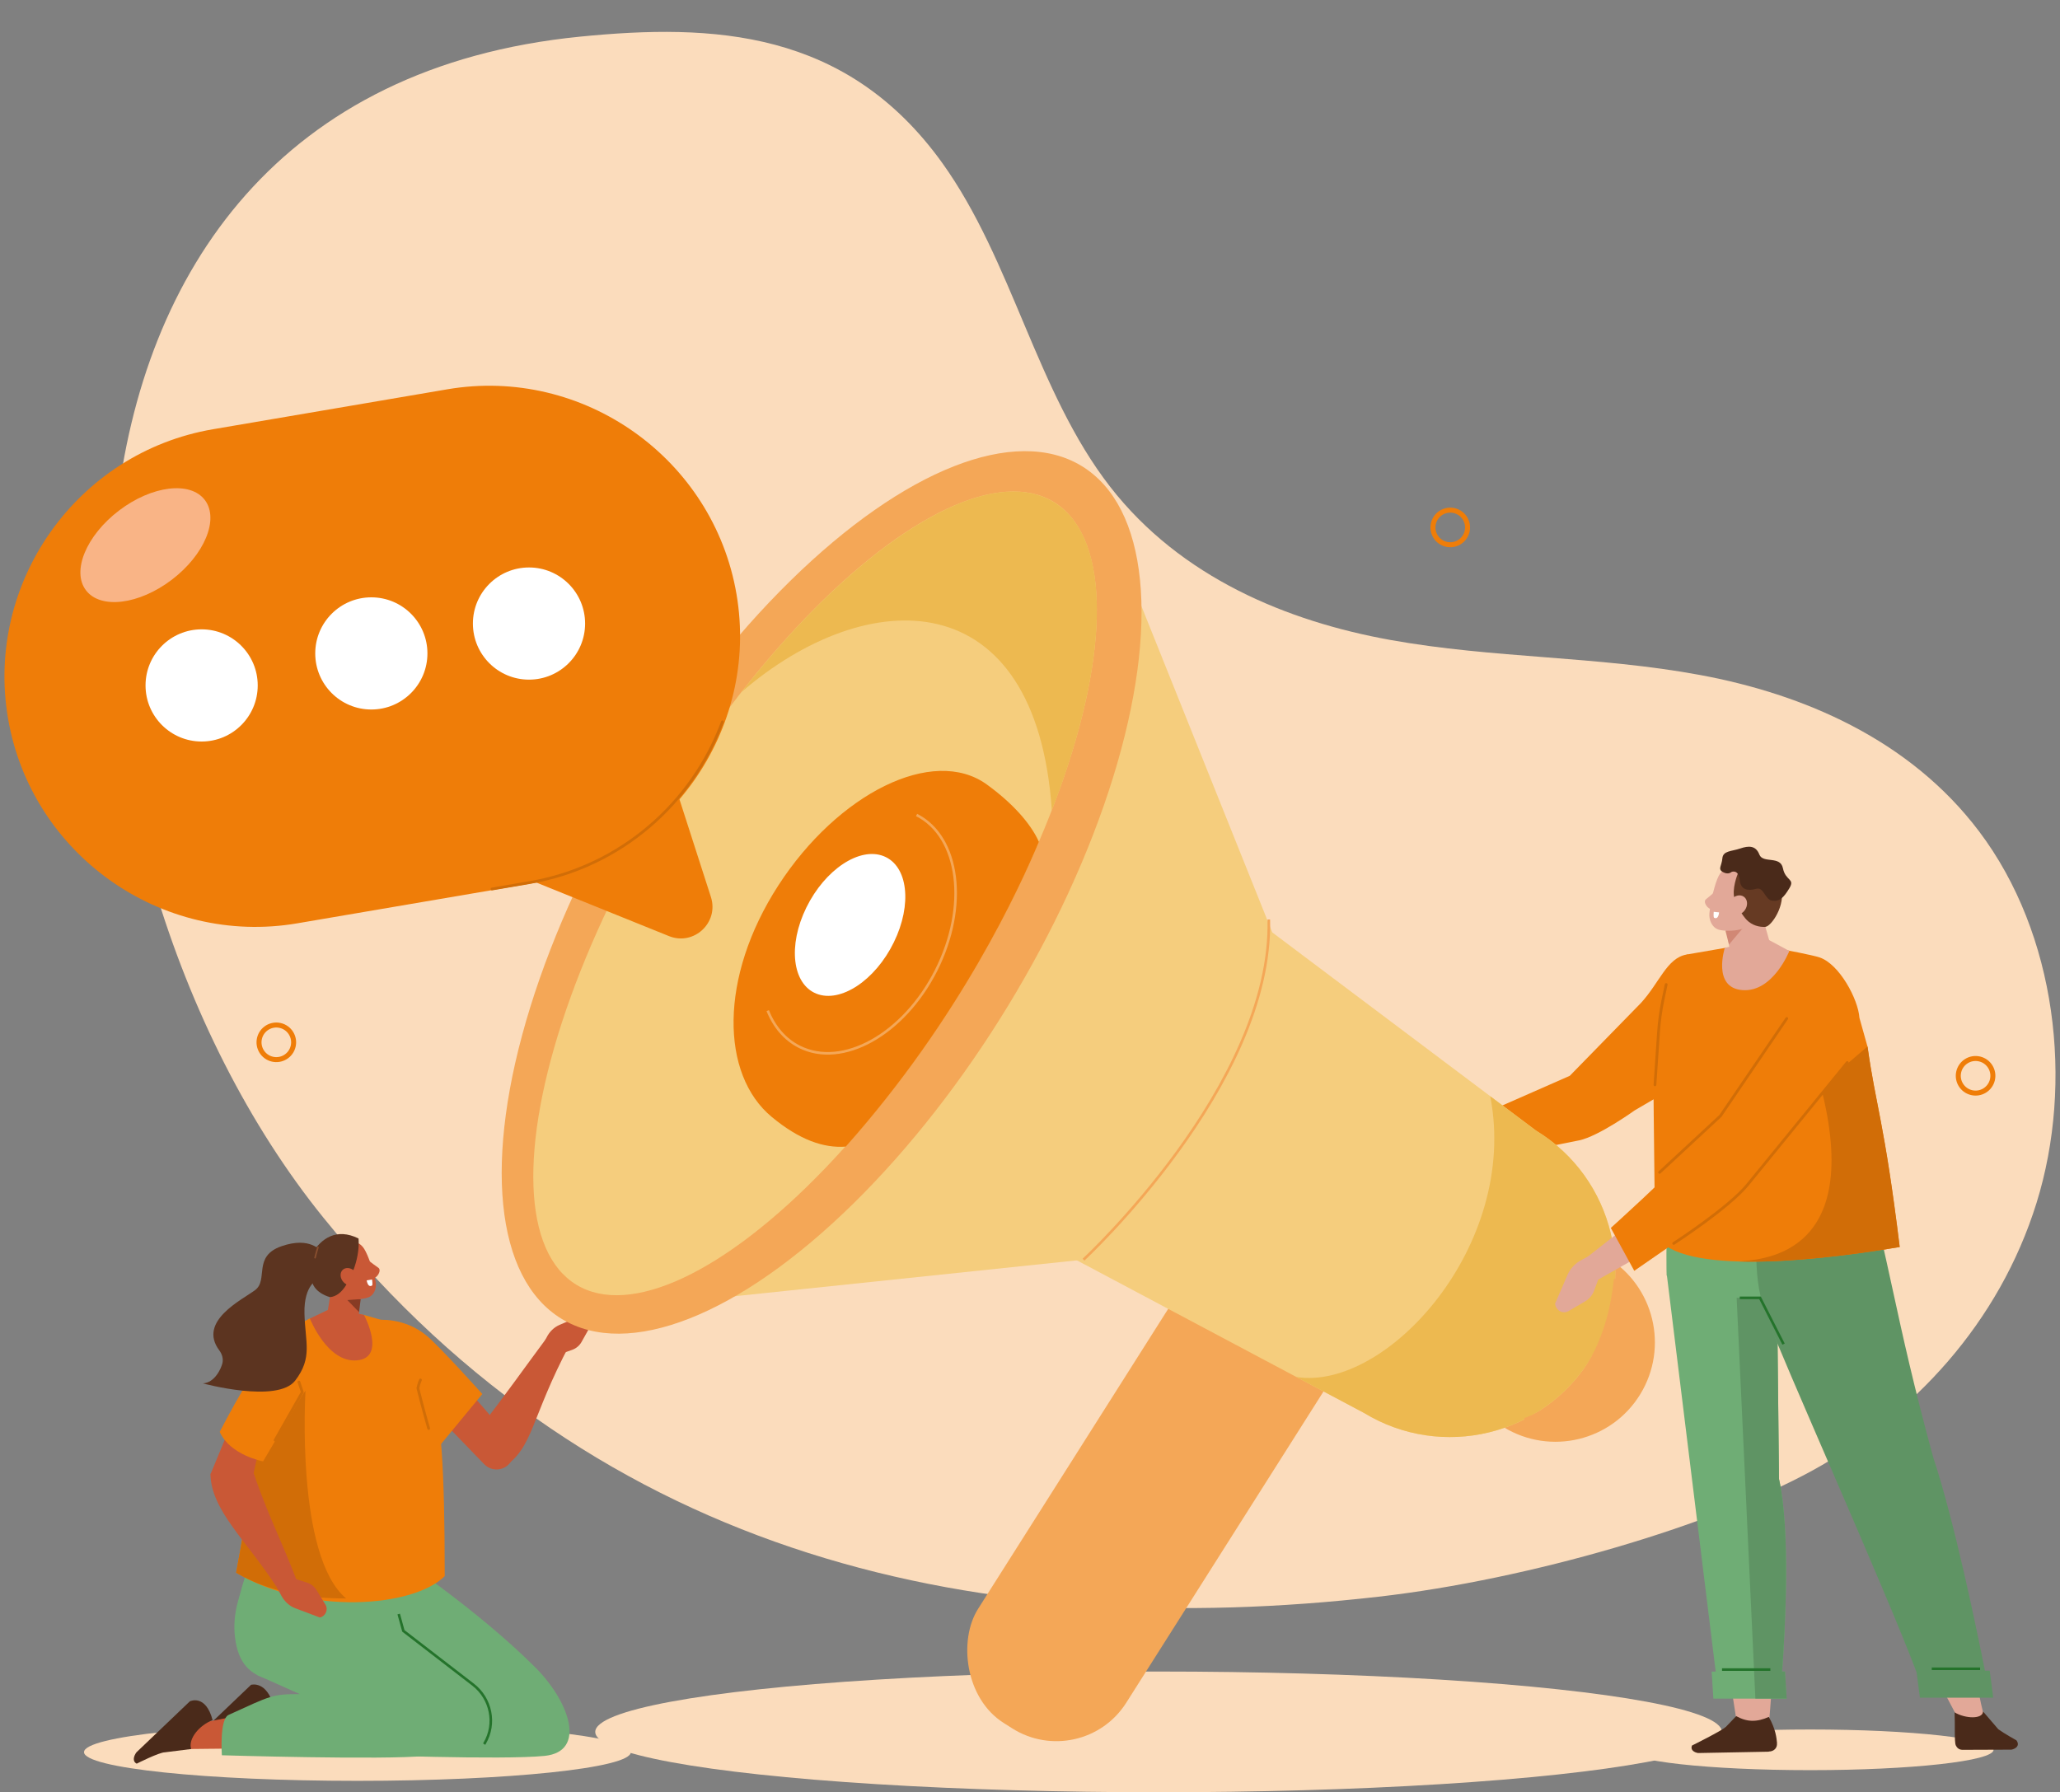 <?xml version="1.0" encoding="UTF-8"?>
<svg id="Ebene_2" data-name="Ebene 2" xmlns="http://www.w3.org/2000/svg" viewBox="0 0 231 201">
  <rect x="0" y="0" width="231" height="201" fill="#808080" stroke="none"/>
  <defs>
    <style>
      .cls-1, .cls-2, .cls-3, .cls-4, .cls-5, .cls-6, .cls-7, .cls-8 {
        fill: none;
      }

      .cls-9 {
        fill: #5c3420;
      }

      .cls-9, .cls-10, .cls-11, .cls-12, .cls-13, .cls-14, .cls-15, .cls-16, .cls-4, .cls-5, .cls-17, .cls-18, .cls-19, .cls-20, .cls-21, .cls-22 {
        fill-rule: evenodd;
      }

      .cls-10, .cls-23 {
        fill: #fff;
      }

      .cls-24, .cls-19 {
        fill: #4a2a1a;
      }

      .cls-11, .cls-25 {
        fill: #fbdcbc;
      }

      .cls-26, .cls-18 {
        fill: #c95836;
      }

      .cls-12, .cls-27 {
        fill: #e2a898;
      }

      .cls-2 {
        stroke: #874e2f;
        stroke-width: .18px;
      }

      .cls-2, .cls-4, .cls-7, .cls-8 {
        stroke-linecap: round;
        stroke-linejoin: round;
      }

      .cls-13, .cls-28 {
        fill: #6fad75;
      }

      .cls-14 {
        fill: #663a23;
      }

      .cls-15 {
        fill: #d16d07;
      }

      .cls-29, .cls-21 {
        fill: #ef7d08;
      }

      .cls-16 {
        fill: #5f9464;
      }

      .cls-30 {
        fill: #f5cd7d;
      }

      .cls-3 {
        stroke: #f4a757;
      }

      .cls-3, .cls-5, .cls-6 {
        stroke-miterlimit: 10;
        stroke-width: .29px;
      }

      .cls-4, .cls-7 {
        stroke: #d16d07;
        stroke-width: .31px;
      }

      .cls-5, .cls-6 {
        stroke: #24732b;
      }

      .cls-17 {
        fill: #d18875;
      }

      .cls-31 {
        fill: #f9b486;
      }

      .cls-32 {
        fill: #f4a757;
      }

      .cls-8 {
        stroke: #ef7d08;
        stroke-width: .56px;
      }

      .cls-20 {
        fill: #d3d7f5;
      }

      .cls-33 {
        fill: #edb950;
      }

      .cls-22 {
        fill: #873b24;
      }
    </style>
  </defs>
  <g id="image">
    <g>
      <rect class="cls-1" width="231" height="201"/>
      <g>
        <path class="cls-11" d="M65.04,4.11c14.92-1.48,29.86-.8,40.61,14.15,7.88,10.97,10.57,25.69,18.83,36.32,7.93,10.21,19.89,15.11,31.43,17.19,11.54,2.08,23.19,1.79,34.73,3.93,11.54,2.14,23.48,7.2,31.28,17.53,8.71,11.53,10.64,28.2,6.45,41.67-4.19,13.47-13.84,23.81-25.12,30.01-11.28,6.19-31.71,12.22-48.68,14.16-43.93,5.02-87.1-3.92-118.32-42.53C3,95.4-2.02,10.78,65.04,4.11Z"/>
        <path class="cls-26" d="M53.93,159.97c2.87-3.7,4.57-6.14,7.37-9.92l2.63.65c-4.48,8.42-4.07,11.63-7.47,13.86-4.14-1.22-3.6-3.5-2.54-4.59Z"/>
        <path class="cls-26" d="M61.89,152.18l2.28-.8c.44-.16.81-.47,1.04-.88l.93-1.66c.32-.58-.03-1.31-.69-1.41h0l-2.72,1.16c-.6.26-1.12.76-1.44,1.41l-.54,1.09,1.14,1.11Z"/>
        <path class="cls-18" d="M46.12,148.74s9.11,10.08,11.05,12.69l.14,2.46c-.66,1.06-2.14,1.22-3.01.32l-6.48-6.7-1.29-1.27-.41-7.5Z"/>
        <path class="cls-21" d="M54.08,156.34l-4.75,5.76-4.91-5.87-2.09-8.2s3-.35,5.55,1.8c1.51,1.27,6.2,6.5,6.2,6.5Z"/>
        <path class="cls-21" d="M165.52,130.14l-1.11-4.38,11.62-5.11,7.98-8.17c2.09-2.28,2.91-5.05,5.12-5.43,1.08-.19,8.91,8.86,8.91,8.86l-14.74,8.62s-4.03,2.9-6.22,3.36c-3.87.8-11.57,2.24-11.57,2.24Z"/>
        <ellipse class="cls-25" cx="129.92" cy="194.23" rx="63.17" ry="6.77"/>
        <g>
          <path class="cls-32" d="M180.23,141.02l-1.74-1.24c2,3.87,1.99,8.66-.45,12.65h0c-2.63,4.32-7.39,6.53-12.11,6.14l2.69,1.49c5.26,3.21,12.12,1.54,15.32-3.71h0c3.21-5.26,1.54-12.12-3.71-15.32Z"/>
          <rect class="cls-32" x="119.87" y="135.93" width="19.67" height="62.44" rx="9.27" ry="9.27" transform="translate(149.83 377.77) rotate(-147.64)"/>
          <path class="cls-30" d="M113.92,137.71l39.02,20.74c8.74,5.33,20.15,2.57,25.48-6.17h0c5.33-8.74,2.57-20.15-6.17-25.48l-36.7-27.58c-.81-.49-22.43,38-21.62,38.49Z"/>
          <path class="cls-30" d="M122.15,53.4l20.51,51.15c-1.6,11.51-10.7,28.86-21.16,36.72l-56.57,5.93c-1.5.26-2.62-1.37-1.82-2.67l55.83-91.53c.79-1.3,2.76-1.06,3.21.4Z"/>
          <ellipse class="cls-32" cx="92.13" cy="100.09" rx="56.01" ry="24.47" transform="translate(-41.29 126.62) rotate(-58.62)"/>
          <ellipse class="cls-30" cx="91.4" cy="100.19" rx="51.41" ry="19.66" transform="translate(-41.73 126.05) rotate(-58.62)"/>
          <path class="cls-29" d="M116.5,94.41c-.94-2.09-2.99-4.36-5.84-6.43-6.04-4.37-16.72,1.03-23.38,11.32-6.66,10.3-6.48,21.21-.73,25.97,3.09,2.56,5.81,3.51,8.29,3.32,12.85-14.43,19.54-29.13,21.66-34.18Z"/>
          <path class="cls-23" d="M100.23,105.68c-2.08,4.26-5.97,6.84-8.68,5.76-2.71-1.08-3.22-5.4-1.13-9.66s5.97-6.84,8.68-5.76,3.22,5.4,1.13,9.66Z"/>
          <path class="cls-3" d="M121.5,141.27s21.22-19.62,20.78-38.15"/>
          <path class="cls-33" d="M118.17,56.31c-7.57-4.61-21.95,4.58-35.02,21.3,14.14-12.2,33.03-12.48,34.8,13.27h0c6.44-16.58,6.95-30.47.22-34.57Z"/>
          <path class="cls-33" d="M172.25,126.8l-5.14-3.86c3.25,16.71-11.61,33.08-21.74,31.49l7.57,4.02c8.74,5.33,20.15,2.57,25.48-6.17h0c5.33-8.74,2.57-20.15-6.17-25.48Z"/>
          <path class="cls-3" d="M170.96,159.17s8.82-2.52,10.16-15.73"/>
        </g>
        <path class="cls-29" d="M59.61,99.07l-26.28,4.48c-15.24,2.6-29.83-7.74-32.43-22.98h0c-2.6-15.24,7.74-29.83,22.98-32.43l26.28-4.48c15.24-2.6,29.83,7.74,32.43,22.98h0c2.6,15.24-7.74,29.83-22.98,32.43Z"/>
        <path class="cls-29" d="M49.03,94.49l25.98,10.49c2.79,1.13,5.63-1.51,4.71-4.38l-6.9-21.43-23.79,15.32Z"/>
        <ellipse class="cls-25" cx="202.98" cy="196.24" rx="20.57" ry="2.28"/>
        <path class="cls-12" d="M198.31,193.7s.62-5.56.58-11.98c-.03-5.75-5.97-.37-5.97-.37l2.03,13.07,3.35-.72Z"/>
        <path class="cls-13" d="M207.55,125.15l-17.06.69c-4.16,1.25-3.6,17.2-3.6,17.2l7.53,8.27c12.08-1.26,13.32-3.43,14.14-12.22.32-3.49.69-6.13.26-8.29-.8-4.05-1.26-5.65-1.26-5.65Z"/>
        <path class="cls-27" d="M221.29,186.24s-.02.04-.16.25c.65,2.12.79,4.11,1.44,6.23-.92.13-1.34.4-2.27.51-.26.03-.5-.45-.78-.6l-3.33-6.31,5.11-.08Z"/>
        <path class="cls-19" d="M199.27,195.49c-.06-.58-.13-1.52-.92-2.94-1.36.6-2.43.59-3.66-.09l-1.17,1.22-.04.02c-.42.41-3.75,2.06-3.75,2.06-.21.51.28.78.69.84l7.91-.15s.01,0,.03-.02c.54,0,.96-.39.9-.94Z"/>
        <path class="cls-19" d="M222.38,191.95l1.7,1.98c.64.47,2.04,1.25,2.04,1.25h0c.42.6-.09.94-.56,1.04l-5.34.02c-.2,0-.65.05-.91-.51-.17-.38-.07-2.49-.13-3.69,1.21.72,3.15.78,3.19-.09Z"/>
        <path class="cls-13" d="M200.16,187.46h-.32c.35-4.84.94-15.85-.35-21.59l-.25-23.28-12.32.45,5.47,44.43h-.45l.19,3.03h8.21l-.19-3.03Z"/>
        <g>
          <path class="cls-20" d="M196.02,132.78s-.03-.09-.04-.14c-.03.06,0,.1.04.14Z"/>
          <path class="cls-16" d="M223.51,190.38l-.39-3.02h-.54c-.84-4.23-3.38-16.65-5.8-23.93-4.41-16.14-4.87-22.3-7.97-32.63-4.58.37-6.73,1.5-11.28,1.98-.07,0-.13.02-.2.02-.04.04-1.08.15-1.32-.02,1.76,5.84.01,9.11,2.03,14.71,1.69,4.7,13.3,30.56,16.88,40.06l.37,2.84h8.21Z"/>
        </g>
        <line class="cls-6" x1="222.04" y1="187.15" x2="216.62" y2="187.15"/>
        <path class="cls-21" d="M189.13,107.05l4.28-.74,6.56.18s3.3.62,4.06.88c2.23.74,4.34,4.69,4.48,6.78l.9,3.21c.93,6.7,1.87,8.38,3.61,22.49-10.78,1.82-25.55,3.08-27.43-1.58-.07-5.73-.23-20.67-.26-25.21-.02-4.15,2.3.36,3.8-5.99Z"/>
        <path class="cls-27" d="M193.41,106.31s-1.44,4.48,1.99,4.73,5.25-4.39,5.25-4.39l-2.82-1.52-4.42,1.18Z"/>
        <path class="cls-4" d="M185.58,121.66l.4-5.9c.08-1.22.25-2.44.5-3.64l.36-1.71"/>
        <path class="cls-11" d="M70.74,196.5c0,1.78-13.73,3.22-30.66,3.22-16.93,0-30.66-1.44-30.66-3.22s13.73-3.22,30.66-3.22c16.93,0,30.66,1.44,30.66,3.22Z"/>
        <path class="cls-19" d="M28.29,194.3l-2.95.37c-.63,0-3.15,1.27-3.15,1.27h0c-.53-.26-.32-.88-.03-1.27l5.99-5.72s1.77-.53,2.55,2.44c-1.45.55-2.78,1.75-2.4,2.92Z"/>
        <polygon class="cls-18" points="33.46 191.12 20.75 193.57 18.93 196.17 36.94 195.98 33.46 191.12"/>
        <path class="cls-13" d="M31.2,170.22l16.09,2.93c2.54,1.24-.1,16.35-.1,16.35l-10.72-.62c-4.42-.55-9.41.74-10.12-5.27-.16-1.33-.03-2.68.32-3.97,2.83-10.59,4.53-9.41,4.53-9.41Z"/>
        <path class="cls-13" d="M44.53,174.52s9.06,6.03,15.5,12.48c3.8,3.8,5.81,9.43,1.04,9.92-4.77.48-21.08-.14-21.08-.14l-1.05-4.47,7.98-2.33-9.69-6.89,7.28-8.56Z"/>
        <path class="cls-13" d="M32.53,173.71s7.74,6.84,14.19,13.29c3.8,3.8,5.81,9.43,1.04,9.92-4.77.48-22.88-.07-22.88-.07,0,0-.29-4.06.76-4.53,4.77-2.17,4.86-2.33,7.98-2.33l-4.77-2.13,3.68-14.14Z"/>
        <path class="cls-21" d="M44.46,148.51l-3.65-1.04-1.63-.23-4.45.63s-3.84,1.75-5.21,5.06l-.96,3.66c-.06,7.58-.5,11.32-2.08,19.78,8.11,4.83,19.91,3.88,23.39.39,0-25.17-1.79-20.32-5.41-28.26Z"/>
        <path class="cls-26" d="M40.82,147.47s2.55,4.78-.78,5.09c-3.33.31-5.29-4.69-5.29-4.69l2.4-1.15,3.67.75Z"/>
        <path class="cls-19" d="M21.43,196.15l-2.95.37c-.63,0-3.15,1.27-3.15,1.27h0c-.53-.26-.32-.88-.03-1.27l5.99-5.72s1.77-.86,2.55,2.11c-1.45.55-2.78,2.08-2.4,3.25Z"/>
        <path class="cls-5" d="M44.71,181.01l.52,1.89,7.82,6.03c2.02,1.56,2.59,4.38,1.3,6.57-.02.03-.04.07-.06.1"/>
        <path class="cls-4" d="M48.07,160.2s-.68-2.34-1.21-4.52c.12-.59.29-.92.29-.92"/>
        <path class="cls-18" d="M27.39,168.65l5.49-12.36c1.23-2.22-5.88.74-6.23,1.68l-3.04,7.35,3.79,3.34Z"/>
        <line class="cls-28" x1="34.1" y1="189.87" x2="43.05" y2="189.07"/>
        <circle class="cls-23" cx="22.61" cy="76.87" r="6.29"/>
        <circle class="cls-23" cx="41.64" cy="73.28" r="6.29"/>
        <circle class="cls-23" cx="59.32" cy="69.93" r="6.29"/>
        <path class="cls-7" d="M81.01,80.95c-3.38,9.13-11.41,16.28-21.64,18.03l-4.2.72"/>
        <circle class="cls-8" cx="30.99" cy="116.89" r="1.94" transform="translate(-89.9 120.1) rotate(-76.67)"/>
        <circle class="cls-8" cx="162.63" cy="59.15" r="1.94" transform="translate(-10.26 66.74) rotate(-22.5)"/>
        <circle class="cls-8" cx="221.54" cy="120.65" r="1.94" transform="translate(53.22 308.55) rotate(-76.72)"/>
        <ellipse class="cls-31" cx="16.31" cy="61.13" rx="8.37" ry="4.88" transform="translate(-33.68 22.35) rotate(-37.25)"/>
        <path class="cls-15" d="M34.26,155.96l-5.47,7.66-.85,3.88c-.32,2.55-.79,5.29-1.46,8.88,3.53,2.1,8.05,2.91,12.33,2.88-5.7-4.78-4.55-23.3-4.55-23.3Z"/>
        <path class="cls-21" d="M35.6,153.59l-6.1,10.3s-3.7-.69-4.86-3.31c0,0,5-9.78,6.98-10.54l3.98,3.55Z"/>
        <polyline class="cls-4" points="30.85 161.51 33.9 156.13 33.52 154.99"/>
        <path class="cls-26" d="M28.71,166c1.58,4.41,2.85,6.79,4.54,11.18l-2.28.73c-3.37-5.19-7.31-8.54-7.37-12.61,3.25-2.84,4.77-.78,5.11.69Z"/>
        <path class="cls-26" d="M32.16,176.77l2.25.71c.45.14.83.44,1.08.84l1,1.63c.35.57.02,1.31-.63,1.45h0l-2.78-1.05c-.61-.23-1.15-.72-1.51-1.36l-.59-1.07,1.17-1.15Z"/>
        <path class="cls-15" d="M209.42,117.36l-2.59,2.21-2.47,3.03c4.56,18.79-7.54,18.6-9.29,18.88,5.44.14,12.26-.66,17.96-1.63-1.73-14.11-2.68-15.78-3.61-22.49Z"/>
        <path class="cls-12" d="M192.43,129.94c1.4,2.08,1.27,4.66-1.13,6.71l-13.38,7.59-.27-3,9.11-7.14,5.67-4.15Z"/>
        <path class="cls-27" d="M179.74,142.09l-.97,2.62c-.19.52-.55.96-1.01,1.23l-1.86,1.09c-.65.38-1.43-.05-1.52-.83h0l1.39-3.22c.31-.71.88-1.32,1.61-1.7l1.21-.63,1.15,1.45Z"/>
        <path class="cls-21" d="M206.19,113.12c.69,3.66-10.83,21.15-12.25,22.07-1.6,1.03-10.68,7.33-10.68,7.33l-2.63-4.81s7.13-6.41,7.52-7.33c.4-.92,7.98-12.98,7.98-12.98l10.06-4.28Z"/>
        <polyline class="cls-4" points="186.1 131.48 192.92 125.15 200.36 114.22"/>
        <path class="cls-4" d="M187.68,139.45s6.18-4,8.28-6.58c2.1-2.58,11.18-13.71,11.18-13.71"/>
        <path class="cls-16" d="M200.16,187.46h-.32c.35-4.84.94-15.85-.35-21.59l-.16-15.13-1.96-5.19h-2.63l2.1,44.94h3.51l-.19-3.03Z"/>
        <polyline class="cls-5" points="200 150.74 197.36 145.55 195.09 145.55"/>
        <line class="cls-6" x1="198.52" y1="187.24" x2="193.1" y2="187.24"/>
        <path class="cls-3" d="M102.78,91.4c4.84,2.45,5.82,10.25,2.19,17.43-3.63,7.18-10.5,11.01-15.34,8.56-1.62-.82-2.82-2.25-3.54-4.05"/>
        <path class="cls-12" d="M192.57,99.75s-.51.5-1.27,1.1c-.38.3.23,1.19.69,1.1s1.22-1.41,1.22-1.41l-.64-.79Z"/>
        <path class="cls-12" d="M193.39,102.88s.42,2.67.77,4.88c.09.59.55,1.09,1.2,1.31.65.22,1.38.12,1.92-.25.18-.12.35-.24.51-.35.74-.51,1.07-1.34.85-2.14-.58-2.03-1.63-5.73-1.63-5.73l-3.62,2.28h0Z"/>
        <polygon class="cls-17" points="193.48 104.35 193.88 105.93 195.56 103.94 193.48 104.35"/>
        <path class="cls-12" d="M197.99,99.98c.24-.75-.17-1.56-.91-1.8-.79-.26-1.79-.58-2.59-.84-.74-.24-1.43.22-1.78.93-.42.83-.86,2.69-1.02,4.09-.09.78.27,1.65,1.01,1.89.79.26,3.41.26,4.1-1.1.52-1.04.83-2.06,1.19-3.17h0Z"/>
        <path class="cls-14" d="M197.96,103.94c.61,0,2.37-2.4,1.74-4.54-.14-.46-.31-.87-.52-1.15-1.33-1.75-1.74-1.83-4.32-.24,0,0-.71,1.72-.34,2.83.24.72.6,1.42,1.19,2.15.49.61,1.25.95,2.03.96h.22Z"/>
        <path class="cls-12" d="M195.63,102.11c-.39.51-1.05.66-1.47.33-.42-.33-.44-1.01-.05-1.52.39-.51,1.05-.66,1.47-.33.42.33.44,1.01.05,1.52Z"/>
        <path class="cls-10" d="M192.17,102.26l.6.06s-.05.85-.55.61c-.11-.05-.05-.67-.05-.67Z"/>
        <path class="cls-24" d="M194.14,97.8s-.33.34-.94,0-.13-.68-.06-1.54,1.02-.77,1.99-1.1c.97-.33,1.76-.35,2.16.68s2.35.09,2.64,1.53,1.38,1.15.73,2.23-1.1,1.52-1.93,1.41c-.84-.11-.93-1.59-1.81-1.33-.88.26-1.71.14-1.83-.94-.14-1.35-.95-.94-.95-.94Z"/>
        <path class="cls-18" d="M41.07,141.15s.55.47,1.36,1.03c.4.28-.16,1.22-.62,1.16s-1.33-1.35-1.33-1.35l.59-.84Z"/>
        <path class="cls-18" d="M40.42,144.35s-.14,2.45-.25,4.47c-.03.54-.35,1.02-.83,1.26-.48.24-1.05.19-1.49-.11-.14-.1-.28-.2-.42-.29-.6-.42-.92-1.16-.8-1.89.3-1.88.85-5.29.85-5.29l2.94,1.85h0Z"/>
        <polygon class="cls-22" points="40.45 145.69 40.26 147.15 38.95 145.8 40.45 145.69"/>
        <path class="cls-18" d="M36.21,142.05c-.28-.66.02-1.42.67-1.7.7-.3,1.58-.68,2.27-.98.65-.28,1.31.08,1.69.69.45.72,1.01,2.37,1.27,3.62.15.7-.1,1.52-.76,1.8-.7.3-3.07.52-3.81-.65-.56-.89-.93-1.8-1.34-2.77h0Z"/>
        <path class="cls-9" d="M34.98,143.67c-.23-1.04-.55-2.2,0-3.09,1.06-1.7,2.75-2.9,5.22-1.69,0,0,.32,2.34-1.34,5.15-.54.92-1.21,1.39-1.86,1.43,0,0-1.72-.41-2.03-1.8Z"/>
        <path class="cls-18" d="M38.52,143.79c.4.43,1.01.51,1.36.18s.31-.95-.09-1.38c-.4-.43-1.01-.51-1.36-.18-.35.33-.31.95.09,1.38Z"/>
        <path class="cls-10" d="M41.73,143.49l-.61.1s.11.86.6.58c.1-.06,0-.68,0-.68Z"/>
        <path class="cls-9" d="M24.95,152.84c.1-.49-.06-1-.36-1.4-2.45-3.28,2.57-5.67,4.02-6.76,1.52-1.14-.31-3.79,2.96-4.92,3.26-1.13,4.34.57,4.5.52.23-.08-.37,3.17-.37,3.17,0,0-1.63.54-1.56,3.82.07,3.27.95,4.96-1.04,7.56-1.99,2.59-10.37.31-10.37.31,1.33-.03,2.09-1.68,2.22-2.3Z"/>
        <path class="cls-2" d="M35.65,139.89c-.17.52-.32,1.16-.32,1.16"/>
      </g>
    </g>
  </g>
</svg>